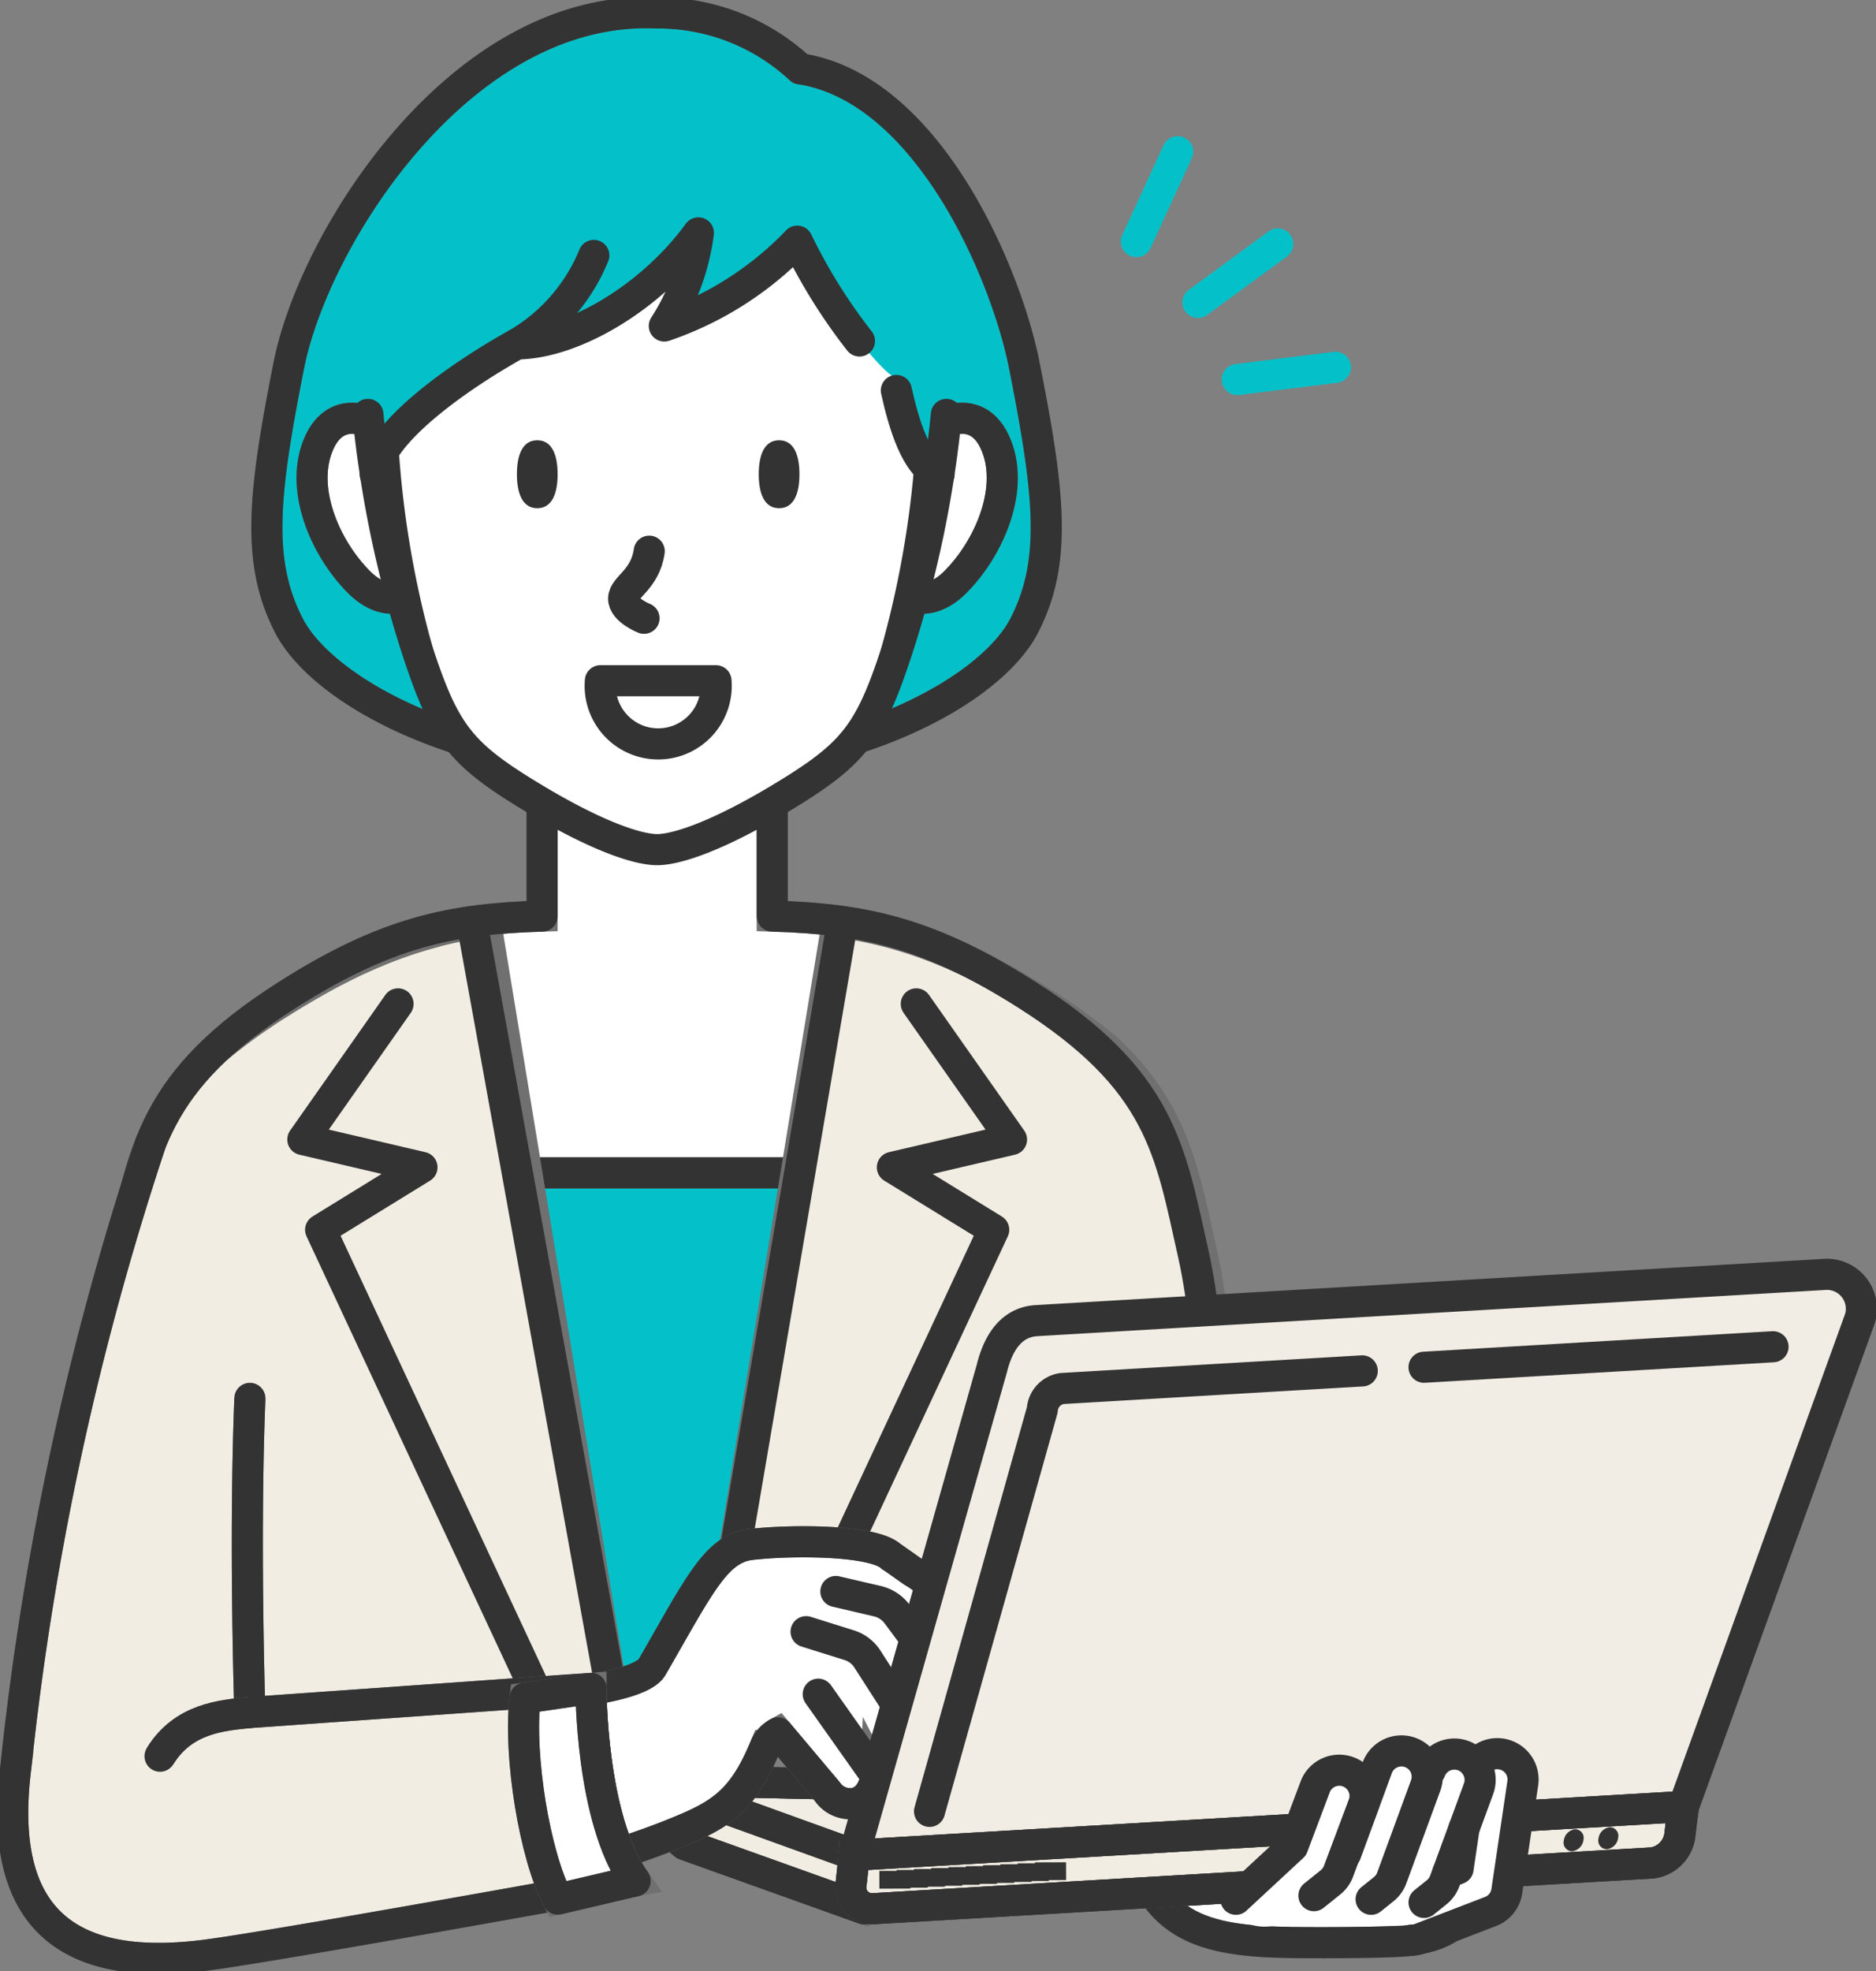 <svg id="グループ_10127" data-name="グループ 10127" xmlns="http://www.w3.org/2000/svg" xmlns:xlink="http://www.w3.org/1999/xlink" width="120.629" height="126.668" viewBox="0 0 120.629 126.668">
  <rect x="0" y="0" width="120.629" height="126.668" fill="#808080" stroke="none"/>
  <defs>
    <clipPath id="clip-path">
      <rect id="長方形_14460" data-name="長方形 14460" width="120.629" height="126.668" fill="none" stroke="#707070" stroke-width="2"/>
    </clipPath>
  </defs>
  <g id="グループ_10126" data-name="グループ 10126" clip-path="url(#clip-path)">
    <path id="パス_8351" data-name="パス 8351" d="M111.757,181.845c1.588,5.535,6.118,5.535,12.09,5.535,1.12,0,4.612-.02,5.506-.156,3.877-.589,3.352-2.43,5.229-4.765,2.31-2.874-22.825-.615-22.825-.615" transform="translate(-38.614 -62.538)" fill="#fff" stroke="#707070" stroke-width="2"/>
    <path id="パス_8352" data-name="パス 8352" d="M111.757,181.845c1.588,5.535,6.118,5.535,12.09,5.535,1.12,0,4.612-.02,5.506-.156,3.877-.589,3.352-2.43,5.229-4.765C136.892,179.586,111.757,181.845,111.757,181.845Z" transform="translate(-38.614 -62.538)" fill="none" stroke="#333" stroke-linecap="round" stroke-linejoin="round" stroke-width="2"/>
    <path id="パス_8353" data-name="パス 8353" d="M11.181,107.238c1.5-6.684,2.044-11.17,10.709-16.668,6.324-4.012,10.5-4.879,16.367-5.057V77.118h14.8v8.394c5.866.178,10.044,1.045,16.367,5.057,8.665,5.5,9.21,9.985,10.71,16.668s1.333,17.652,1.333,25.365v5.714H9.843V132.6h.005c0-7.712-.167-18.681,1.333-25.365" transform="translate(-3.401 -26.645)" fill="#fff" stroke="#707070" stroke-width="2"/>
    <path id="パス_8354" data-name="パス 8354" d="M11.181,120.382c.425-1.893.773-3.609,1.251-5.222H78.889c.478,1.613.826,3.329,1.251,5.222,1.5,6.684,1.333,17.652,1.333,25.365v5.714H9.843v-5.714h.005c0-7.712-.167-18.681,1.333-25.365" transform="translate(-3.401 -39.789)" fill="#04c1c9" stroke="#707070" stroke-width="2"/>
    <line id="線_41616" data-name="線 41616" x2="66.457" transform="translate(9.031 75.371)" fill="none" stroke="#333" stroke-linecap="round" stroke-linejoin="round" stroke-width="2"/>
    <path id="パス_8355" data-name="パス 8355" d="M9.848,137.222c0-7.712-.166-18.68,1.333-25.365,1.171-5.218,1.76-9.1,6.084-13.162a37.87,37.87,0,0,1,4.057-2.931c.4-.251.781-.487,1.162-.717l.341-.2q.419-.248.829-.479c.109-.062.22-.126.328-.186q.523-.291,1.033-.555c.108-.056.214-.108.321-.162q.357-.182.708-.35c.145-.07.289-.137.432-.2.2-.094.4-.183.6-.27.156-.069.312-.139.467-.2.271-.114.54-.222.806-.326.175-.067.348-.13.522-.194q.206-.076.412-.147c.187-.065.373-.128.559-.189l.293-.091q.6-.188,1.2-.345L31.5,91.1c.225-.058.451-.111.677-.163l.176-.039c.749-.166,1.5-.3,2.265-.409h0l8.627,52.448H9.843v-5.714Z" transform="translate(-3.401 -31.265)" fill="#f2ede3" stroke="#707070" stroke-width="2"/>
    <path id="パス_8356" data-name="パス 8356" d="M102.492,137.222c0-7.712.166-18.68-1.333-25.365-1.171-5.218-1.76-9.1-6.084-13.162a37.872,37.872,0,0,0-4.057-2.931c-.4-.251-.781-.487-1.162-.717l-.341-.2q-.419-.248-.829-.479c-.109-.062-.22-.126-.328-.186q-.523-.291-1.033-.555c-.108-.056-.214-.108-.321-.162q-.357-.182-.708-.35c-.145-.07-.289-.137-.432-.2-.2-.094-.4-.183-.6-.27-.156-.069-.312-.139-.467-.2-.271-.114-.54-.222-.806-.326-.175-.067-.348-.13-.522-.194q-.206-.076-.412-.147c-.187-.065-.373-.128-.559-.189l-.293-.091q-.6-.188-1.2-.345l-.164-.043c-.225-.058-.451-.111-.677-.163l-.176-.039c-.749-.166-1.5-.3-2.265-.409h0l-8.627,52.448h33.4v-5.714Z" transform="translate(-23.873 -31.265)" fill="#f2ede3" stroke="#707070" stroke-width="2"/>
    <line id="線_41617" data-name="線 41617" x2="9.507" y2="52.449" transform="translate(30.339 59.223)" fill="none" stroke="#333" stroke-linecap="round" stroke-linejoin="round" stroke-width="2"/>
    <line id="線_41618" data-name="線 41618" y1="52.449" x2="8.959" transform="translate(45.22 59.223)" fill="none" stroke="#333" stroke-linecap="round" stroke-linejoin="round" stroke-width="2"/>
    <path id="パス_8357" data-name="パス 8357" d="M9.848,138.316V132.6c0-7.712-.167-18.681,1.333-25.365S13.226,96.067,21.891,90.57c6.324-4.012,10.5-4.88,16.367-5.057V77.118h14.8v8.394c5.866.177,10.044,1.045,16.367,5.057,8.665,5.5,9.21,9.984,10.71,16.668,1.358,6.053,1.35,15.621,1.336,23.1v7.977" transform="translate(-3.401 -26.645)" fill="none" stroke="#333" stroke-linecap="round" stroke-linejoin="round" stroke-width="2"/>
    <path id="パス_8358" data-name="パス 8358" d="M44.694,142.634,30.9,113.084l6.517-4.011-7.661-1.789,6.122-8.716" transform="translate(-10.283 -34.056)" fill="none" stroke="#333" stroke-linecap="round" stroke-linejoin="round" stroke-width="2"/>
    <path id="パス_8359" data-name="パス 8359" d="M76.559,142.634l13.79-29.55-6.517-4.011,7.661-1.789-6.123-8.716" transform="translate(-26.452 -34.056)" fill="none" stroke="#333" stroke-linecap="round" stroke-linejoin="round" stroke-width="2"/>
    <path id="パス_8360" data-name="パス 8360" d="M74.925,23.913C73.722,17.832,68.638,6.1,60.513,4.853a13.4,13.4,0,0,0-9.235-3.589C38.752.709,29.269,15.635,27.631,23.913s-2.107,12.6,0,16.707S38.518,49.8,51.278,49.8s21.54-5.068,23.647-9.177,1.639-8.429,0-16.707" transform="translate(-9.06 -0.432)" fill="#04c1c9" stroke="#707070" stroke-width="2"/>
    <path id="パス_8361" data-name="パス 8361" d="M74.925,23.913C73.722,17.832,68.638,6.1,60.513,4.853a13.4,13.4,0,0,0-9.235-3.589C38.752.709,29.269,15.635,27.631,23.913s-2.107,12.6,0,16.707S38.518,49.8,51.278,49.8s21.54-5.068,23.647-9.177S76.564,32.191,74.925,23.913Z" transform="translate(-9.06 -0.432)" fill="none" stroke="#333" stroke-linecap="round" stroke-linejoin="round" stroke-width="2"/>
    <path id="パス_8362" data-name="パス 8362" d="M37.363,43.88c-1.706-2.513-4.873-4.175-6.219-1.3s.295,6.779,2.539,9.023,4.4.359,4.578-1.257-.9-6.463-.9-6.463" transform="translate(-10.592 -14.188)" fill="#fff" stroke="#707070" stroke-width="2"/>
    <path id="パス_8363" data-name="パス 8363" d="M37.363,43.88c-1.706-2.513-4.873-4.175-6.219-1.3s.295,6.779,2.539,9.023,4.4.359,4.578-1.257S37.363,43.88,37.363,43.88Z" transform="translate(-10.592 -14.188)" fill="none" stroke="#333" stroke-linecap="round" stroke-linejoin="round" stroke-width="2"/>
    <path id="パス_8364" data-name="パス 8364" d="M87.739,43.88c1.706-2.513,4.873-4.175,6.219-1.3s-.295,6.779-2.538,9.023-4.4.359-4.578-1.257.9-6.463.9-6.463" transform="translate(-29.998 -14.188)" fill="#fff" stroke="#707070" stroke-width="2"/>
    <path id="パス_8365" data-name="パス 8365" d="M87.739,43.88c1.706-2.513,4.873-4.175,6.219-1.3s-.295,6.779-2.538,9.023-4.4.359-4.578-1.257S87.739,43.88,87.739,43.88Z" transform="translate(-29.998 -14.188)" fill="none" stroke="#333" stroke-linecap="round" stroke-linejoin="round" stroke-width="2"/>
    <path id="パス_8366" data-name="パス 8366" d="M36.937,23.991c.353-11.938,9.783-17.235,17.244-17.235s16.891,5.3,17.244,17.235A63.124,63.124,0,0,1,69,42.076c-1.71,5.28-2.629,6.571-6.837,9.152s-6.8,3.4-7.987,3.4-3.78-.822-7.988-3.4-5.128-3.872-6.837-9.152a63.146,63.146,0,0,1-2.42-18.084" transform="translate(-11.925 -0.029)" fill="#fff" stroke="#333" stroke-width="1"/>
    <path id="パス_8367" data-name="パス 8367" d="M52.094,43.227c.967,0,1.309.978,1.309,2.183s-.342,2.184-1.309,2.184-1.309-.978-1.309-2.184.341-2.183,1.309-2.183" transform="translate(-17.547 -14.935)" fill="#333"/>
    <path id="パス_8368" data-name="パス 8368" d="M75.853,43.227c.967,0,1.309.978,1.309,2.183s-.342,2.184-1.309,2.184-1.309-.978-1.309-2.184.341-2.183,1.309-2.183" transform="translate(-25.756 -14.935)" fill="#333"/>
    <path id="パス_8369" data-name="パス 8369" d="M66.419,66.84a3.73,3.73,0,1,1-7.431,0Z" transform="translate(-20.381 -23.094)" fill="none" stroke="#333" stroke-linecap="round" stroke-linejoin="round" stroke-width="2"/>
    <path id="パス_8370" data-name="パス 8370" d="M62.916,54.118c-.261,1.845-1.635,2.293-1.645,3.042s1.311,1.27,1.311,1.27" transform="translate(-21.17 -18.698)" fill="none" stroke="#333" stroke-linecap="round" stroke-linejoin="round" stroke-width="2"/>
    <path id="パス_8371" data-name="パス 8371" d="M71.917,16.786C69.3,9.361,60.494,5.678,55.673,5.678S31.917,7.52,36.488,32.437c.166-2.579,5.221-6.213,9.112-8.374,3.722-.037,8.705-3.066,11.669-7.135a14.388,14.388,0,0,1-2.189,5.982,21.321,21.321,0,0,0,8.542-5.452c1.73,3.71,4.914,7.883,6.191,8.727.4,1.939,1.2,5.667,2.935,6.251a31.039,31.039,0,0,0-.832-15.651" transform="translate(-12.363 -1.962)" fill="#04c1c9"/>
    <path id="パス_8372" data-name="パス 8372" d="M88.063,38.338c.449,2.018,1.248,4.879,2.75,5.384" transform="translate(-30.427 -13.246)" fill="none" stroke="#333" stroke-linecap="round" stroke-linejoin="round" stroke-width="2"/>
    <path id="パス_8373" data-name="パス 8373" d="M36.861,38.377c.166-2.579,5.221-6.213,9.112-8.374,3.722-.037,8.705-3.066,11.669-7.135a14.388,14.388,0,0,1-2.189,5.982A21.321,21.321,0,0,0,64,23.4a35.43,35.43,0,0,0,4,6.413" transform="translate(-12.736 -7.902)" fill="none" stroke="#333" stroke-linecap="round" stroke-linejoin="round" stroke-width="2"/>
    <path id="パス_8374" data-name="パス 8374" d="M73.343,40.69a71.891,71.891,0,0,1-3.06,14.81c-1.791,5.534-2.756,6.888-7.166,9.593s-7.132,3.566-8.372,3.566-3.962-.861-8.372-3.566S41,61.035,39.206,55.5a71.978,71.978,0,0,1-3.06-14.81" transform="translate(-12.489 -14.059)" fill="none" stroke="#333" stroke-linecap="round" stroke-linejoin="round" stroke-width="2"/>
    <path id="パス_8375" data-name="パス 8375" d="M50.785,30.766a11.7,11.7,0,0,0,4.945-5.688" transform="translate(-17.547 -8.665)" fill="none" stroke="#333" stroke-linecap="round" stroke-linejoin="round" stroke-width="2"/>
    <path id="パス_8376" data-name="パス 8376" d="M78.281,183.06l-11.524-4.125a2.526,2.526,0,0,1-1.006-2.13V174.81l20.1.45Z" transform="translate(-22.718 -60.399)" fill="#f2ede4" stroke="#707070" stroke-width="2"/>
    <path id="パス_8377" data-name="パス 8377" d="M78.281,183.06l-11.524-4.125a2.526,2.526,0,0,1-1.006-2.13V174.81l20.1.45Z" transform="translate(-22.718 -60.399)" fill="none" stroke="#333" stroke-linecap="round" stroke-linejoin="round" stroke-width="2"/>
    <path id="パス_8378" data-name="パス 8378" d="M80.932,181.085l-2.651,2.239L66.757,179.2a2.526,2.526,0,0,1-1.006-2.13v-1.5l11.952,4.31Z" transform="translate(-22.718 -60.663)" fill="#f2ede3" stroke="#707070" stroke-width="2"/>
    <path id="パス_8379" data-name="パス 8379" d="M80.932,181.085l-2.651,2.239L66.757,179.2a2.526,2.526,0,0,1-1.006-2.13v-1.5l11.952,4.31Z" transform="translate(-22.718 -60.663)" fill="none" stroke="#333" stroke-linecap="round" stroke-linejoin="round" stroke-width="2"/>
    <path id="パス_8380" data-name="パス 8380" d="M78.281,183.06l-11.524-4.125a2.526,2.526,0,0,1-1.006-2.13V174.81l20.1.45Z" transform="translate(-22.718 -60.399)" fill="none" stroke="#333" stroke-linecap="round" stroke-linejoin="round" stroke-width="2"/>
    <path id="パス_8381" data-name="パス 8381" d="M59.684,170.23c3.106-1.237,4.6-2.021,6.122-5.758a1.943,1.943,0,0,1,.785-.809l3.164,3.756a1.786,1.786,0,0,0,1.78.77,1.543,1.543,0,0,0,.8-.46,2.136,2.136,0,0,0,.543-1.329l.015.029a1.842,1.842,0,0,0,2,1.031,1.673,1.673,0,0,0,.48-.185,1.989,1.989,0,0,0,.75-2.48,1.7,1.7,0,0,0,1.372.114,1.672,1.672,0,0,0,.418-.223,2.044,2.044,0,0,0,.433-2.727L76.087,158.5l4.521,3.326a1.711,1.711,0,0,0,1.577.234,1.741,1.741,0,0,0,.917-.781,2.117,2.117,0,0,0-.6-2.734l-6.342-4.612a6.023,6.023,0,0,0-.909-.641l-1.268-.894c-.029-.022-.062-.033-.093-.052-1.075-1.079-6.357-1.1-9.033-.79-2.239.26-3.3,2.583-6.35,7.868-.888,1.541-8,1.863-8.928,2.2,0,0-1.933,1.256-1.574,5.529a14.328,14.328,0,0,0,1.7,6.285s6.258-1.723,9.987-3.208" transform="translate(-16.57 -52.305)" fill="#fff" stroke="#707070" stroke-width="2"/>
    <path id="パス_8382" data-name="パス 8382" d="M59.684,170.23c3.106-1.237,4.6-2.021,6.122-5.758a1.943,1.943,0,0,1,.785-.809l3.164,3.756a1.786,1.786,0,0,0,1.78.77,1.543,1.543,0,0,0,.8-.46,2.136,2.136,0,0,0,.543-1.329l.015.029a1.842,1.842,0,0,0,2,1.031,1.673,1.673,0,0,0,.48-.185,1.989,1.989,0,0,0,.75-2.48,1.7,1.7,0,0,0,1.372.114,1.672,1.672,0,0,0,.418-.223,2.044,2.044,0,0,0,.433-2.727L76.087,158.5l4.521,3.326a1.711,1.711,0,0,0,1.577.234,1.741,1.741,0,0,0,.917-.781,2.117,2.117,0,0,0-.6-2.734l-6.342-4.612a6.023,6.023,0,0,0-.909-.641l-1.268-.894c-.029-.022-.062-.033-.093-.052-1.075-1.079-6.357-1.1-9.033-.79-2.239.26-3.3,2.583-6.35,7.868-.888,1.541-8,1.863-8.928,2.2,0,0-1.933,1.256-1.574,5.529a14.328,14.328,0,0,0,1.7,6.285S55.955,171.715,59.684,170.23Z" transform="translate(-16.57 -52.305)" fill="none" stroke="#333" stroke-linecap="round" stroke-linejoin="round" stroke-width="2"/>
    <path id="パス_8383" data-name="パス 8383" d="M87.891,160.187l-1.812-2.443a2.216,2.216,0,0,0-1.268-.852l-2.689-.627" transform="translate(-28.374 -53.992)" fill="none" stroke="#333" stroke-linecap="round" stroke-linejoin="round" stroke-width="2"/>
    <path id="パス_8384" data-name="パス 8384" d="M86.914,167.845l-3.761-5.853a2.175,2.175,0,0,0-1.17-.911l-2.787-.872" transform="translate(-27.363 -55.354)" fill="none" stroke="#333" stroke-linecap="round" stroke-linejoin="round" stroke-width="2"/>
    <line id="線_41619" data-name="線 41619" x1="3.695" y1="5.223" transform="translate(52.614 108.872)" fill="none" stroke="#333" stroke-linecap="round" stroke-linejoin="round" stroke-width="2"/>
    <path id="パス_8385" data-name="パス 8385" d="M16.5,128.672c-.37,9.218,0,20.188,0,20.188l21.933-1.55s-.026,8.382,2.833,12.378c0,0-23.084,4.193-27.655,4.772-9.28,1.176-13.34-2.79-12.16-12.1A190.047,190.047,0,0,1,10.1,112.327" transform="translate(-0.432 -38.81)" fill="#f2ede3" stroke="#707070" stroke-width="2"/>
    <path id="パス_8386" data-name="パス 8386" d="M16.5,128.672c-.37,9.218,0,20.188,0,20.188l21.933-1.55s-.026,8.382,2.833,12.378c0,0-23.084,4.193-27.655,4.772-9.28,1.176-13.34-2.79-12.16-12.1A190.047,190.047,0,0,1,10.1,112.327" transform="translate(-0.432 -38.81)" fill="none" stroke="#333" stroke-linecap="round" stroke-linejoin="round" stroke-width="2"/>
    <path id="パス_8387" data-name="パス 8387" d="M21.5,168.145c-1.838.185-4.282.379-5.778,2.808" transform="translate(-5.432 -58.096)" fill="#fff" stroke="#707070" stroke-width="2"/>
    <path id="パス_8388" data-name="パス 8388" d="M21.5,168.145c-1.838.185-4.282.379-5.778,2.808" transform="translate(-5.432 -58.096)" fill="none" stroke="#333" stroke-linecap="round" stroke-linejoin="round" stroke-width="2"/>
    <path id="パス_8389" data-name="パス 8389" d="M55.772,165.777l-4.239.62c-.433,3.725.627,10.12,2.1,12.923l4.975-1.166c-2.858-3.995-2.833-12.378-2.833-12.378" transform="translate(-17.771 -57.278)" fill="#fff" stroke="#707070" stroke-width="2"/>
    <path id="パス_8390" data-name="パス 8390" d="M55.772,165.777l-4.239.62c-.433,3.725.627,10.12,2.1,12.923l4.975-1.166C55.746,174.16,55.772,165.777,55.772,165.777Z" transform="translate(-17.771 -57.278)" fill="none" stroke="#333" stroke-linecap="round" stroke-linejoin="round" stroke-width="2"/>
    <path id="パス_8391" data-name="パス 8391" d="M135.129,162.947,85,165.889a1.368,1.368,0,0,1-1.38-1.666c.056-.493.138-1.266.176-1.772l8.862-31.256c.472-1.931,1.427-3.011,2.874-3.1L146.3,125.12a2.218,2.218,0,0,1,2.2,2.8l-11.358,31.4c-.079.509-.173,1.283-.229,1.776a2.073,2.073,0,0,1-1.782,1.851" transform="translate(-28.888 -43.229)" fill="#f2ede4"/>
    <path id="パス_8392" data-name="パス 8392" d="M137.139,177.379h-.026L83.8,180.507c-.038.507-.12,1.28-.176,1.772A1.368,1.368,0,0,0,85,183.945L135.129,181a2.073,2.073,0,0,0,1.782-1.851c.056-.492.151-1.264.228-1.774" transform="translate(-28.888 -61.286)" fill="#f2ede3" stroke="#707070" stroke-width="2"/>
    <path id="パス_8393" data-name="パス 8393" d="M137.139,177.379h-.026L83.8,180.507c-.038.507-.12,1.28-.176,1.772A1.368,1.368,0,0,0,85,183.945L135.129,181a2.073,2.073,0,0,0,1.782-1.851C136.966,178.66,137.061,177.888,137.139,177.379Z" transform="translate(-28.888 -61.286)" fill="none" stroke="#333" stroke-miterlimit="10" stroke-width="2"/>
    <line id="線_41620" data-name="線 41620" y1="1.317" x2="22.442" transform="translate(91.566 86.545)" fill="none" stroke="#333" stroke-linecap="round" stroke-linejoin="round" stroke-width="2"/>
    <path id="パス_8394" data-name="パス 8394" d="M88.253,159.262l7.25-25.8a1.481,1.481,0,0,1,1.274-1.373l19.3-1.133" transform="translate(-28.483 -42.86)" fill="none" stroke="#333" stroke-linecap="round" stroke-linejoin="round" stroke-width="2"/>
    <path id="パス_8395" data-name="パス 8395" d="M135.129,162.947,85,165.889a1.368,1.368,0,0,1-1.38-1.666c.056-.493.138-1.266.176-1.772l8.862-31.256c.472-1.931,1.427-3.011,2.874-3.1L146.3,125.12a2.218,2.218,0,0,1,2.2,2.8l-11.358,31.4c-.079.509-.173,1.283-.229,1.776A2.073,2.073,0,0,1,135.129,162.947Z" transform="translate(-28.888 -43.229)" fill="none" stroke="#333" stroke-linecap="round" stroke-linejoin="round" stroke-width="2"/>
    <line id="線_41621" data-name="線 41621" y1="3.129" x2="53.316" transform="translate(54.909 116.092)" fill="none" stroke="#333" stroke-linecap="round" stroke-linejoin="round" stroke-width="2"/>
    <path id="パス_8396" data-name="パス 8396" d="M158.307,180.08a.549.549,0,0,0-.553-.668.832.832,0,0,0-.715.742.548.548,0,0,0,.554.667.831.831,0,0,0,.714-.742" transform="translate(-54.257 -61.989)" fill="#333"/>
    <path id="パス_8397" data-name="パス 8397" d="M154.9,180.28a.549.549,0,0,0-.553-.668.832.832,0,0,0-.715.742.548.548,0,0,0,.554.667.831.831,0,0,0,.714-.742" transform="translate(-53.08 -62.058)" fill="#333"/>
    <line id="線_41622" data-name="線 41622" x2="0.004" y2="1.141" transform="translate(57.542 120.226)" fill="none" stroke="#333" stroke-linejoin="round" stroke-width="2"/>
    <line id="線_41623" data-name="線 41623" x2="0.004" y2="1.141" transform="translate(58.654 120.165)" fill="none" stroke="#333" stroke-linejoin="round" stroke-width="2"/>
    <line id="線_41624" data-name="線 41624" x2="0.004" y2="1.141" transform="translate(59.766 120.104)" fill="none" stroke="#333" stroke-linejoin="round" stroke-width="2"/>
    <line id="線_41625" data-name="線 41625" x2="0.004" y2="1.141" transform="translate(60.877 120.043)" fill="none" stroke="#333" stroke-linejoin="round" stroke-width="2"/>
    <line id="線_41626" data-name="線 41626" x2="0.004" y2="1.141" transform="translate(61.989 119.982)" fill="none" stroke="#333" stroke-linejoin="round" stroke-width="2"/>
    <line id="線_41627" data-name="線 41627" x2="0.004" y2="1.141" transform="translate(63.101 119.921)" fill="none" stroke="#333" stroke-linejoin="round" stroke-width="2"/>
    <line id="線_41628" data-name="線 41628" x2="0.004" y2="1.141" transform="translate(64.213 119.86)" fill="none" stroke="#333" stroke-linejoin="round" stroke-width="2"/>
    <line id="線_41629" data-name="線 41629" x2="0.004" y2="1.141" transform="translate(65.325 119.799)" fill="none" stroke="#333" stroke-linejoin="round" stroke-width="2"/>
    <line id="線_41630" data-name="線 41630" x2="0.004" y2="1.141" transform="translate(66.436 119.738)" fill="none" stroke="#333" stroke-linejoin="round" stroke-width="2"/>
    <line id="線_41631" data-name="線 41631" x2="0.004" y2="1.141" transform="translate(67.548 119.677)" fill="none" stroke="#333" stroke-linejoin="round" stroke-width="2"/>
    <path id="パス_8398" data-name="パス 8398" d="M138.476,172.1a1.658,1.658,0,0,0-1.619.725,1.653,1.653,0,0,0-2.933.345l-.2.559a1.655,1.655,0,0,0-3.2-.761l-2.028,5.527-.057.045,1.213-3.227a1.658,1.658,0,0,0-3.1-1.168l-1.469,3.9-3.034,2.433a1.657,1.657,0,0,0-.256,2.33,2.945,2.945,0,0,0,2.33.256l.752-.6c.043.279,3.447.419,3.447.419a15.507,15.507,0,0,0,3.03.154c.313.435,6.455-.812,6.455-.812a1.658,1.658,0,0,0,1.045-1.3l1.028-6.941a1.657,1.657,0,0,0-1.4-1.883m-3.43,7.635,1.045-2.847-.384,2.593Z" transform="translate(-41.953 -59.385)" fill="#fff"/>
    <path id="パス_8399" data-name="パス 8399" d="M142.8,172.925a1.658,1.658,0,0,1,3.02,1.161l-1.028,6.941a1.657,1.657,0,0,1-1.044,1.3l-4.513,1.737a1.657,1.657,0,0,1-.6.111" transform="translate(-47.903 -59.492)" fill="none" stroke="#333" stroke-linecap="round" stroke-linejoin="round" stroke-width="2"/>
    <path id="パス_8400" data-name="パス 8400" d="M142.239,182.375l.66-.254.384-2.593" transform="translate(-49.145 -62.029)" fill="none" stroke="#333" stroke-linecap="round" stroke-linejoin="round" stroke-width="2"/>
    <path id="パス_8401" data-name="パス 8401" d="M140.311,173.271a1.658,1.658,0,0,1,3.113,1.141l-2.186,5.96a1.656,1.656,0,0,1-.52.723l-.808.649" transform="translate(-48.341 -59.491)" fill="none" stroke="#333" stroke-linecap="round" stroke-linejoin="round" stroke-width="2"/>
    <path id="パス_8402" data-name="パス 8402" d="M132.224,178.49l2.028-5.527a1.658,1.658,0,0,1,3.113,1.141l-2.187,5.961a1.651,1.651,0,0,1-.519.722l-.809.649" transform="translate(-45.685 -59.385)" fill="none" stroke="#333" stroke-linecap="round" stroke-linejoin="round" stroke-width="2"/>
    <path id="パス_8403" data-name="パス 8403" d="M121.422,182.064l3.655-3.39,1.469-3.9a1.658,1.658,0,0,1,3.1,1.167l-1.628,4.329a1.657,1.657,0,0,1-.514.709l-1.064.853" transform="translate(-41.953 -60.014)" fill="none" stroke="#333" stroke-linecap="round" stroke-linejoin="round" stroke-width="2"/>
    <line id="線_41632" data-name="線 41632" x1="5.13" y2="3.755" transform="translate(77.031 15.678)" fill="none" stroke="#04c1c9" stroke-linecap="round" stroke-linejoin="round" stroke-width="2"/>
    <line id="線_41633" data-name="線 41633" x1="2.656" y2="5.776" transform="translate(73.071 9.75)" fill="none" stroke="#04c1c9" stroke-linecap="round" stroke-linejoin="round" stroke-width="2"/>
    <line id="線_41634" data-name="線 41634" x1="6.309" y2="0.785" transform="translate(79.558 23.604)" fill="none" stroke="#04c1c9" stroke-linecap="round" stroke-linejoin="round" stroke-width="2"/>
  </g>
</svg>
